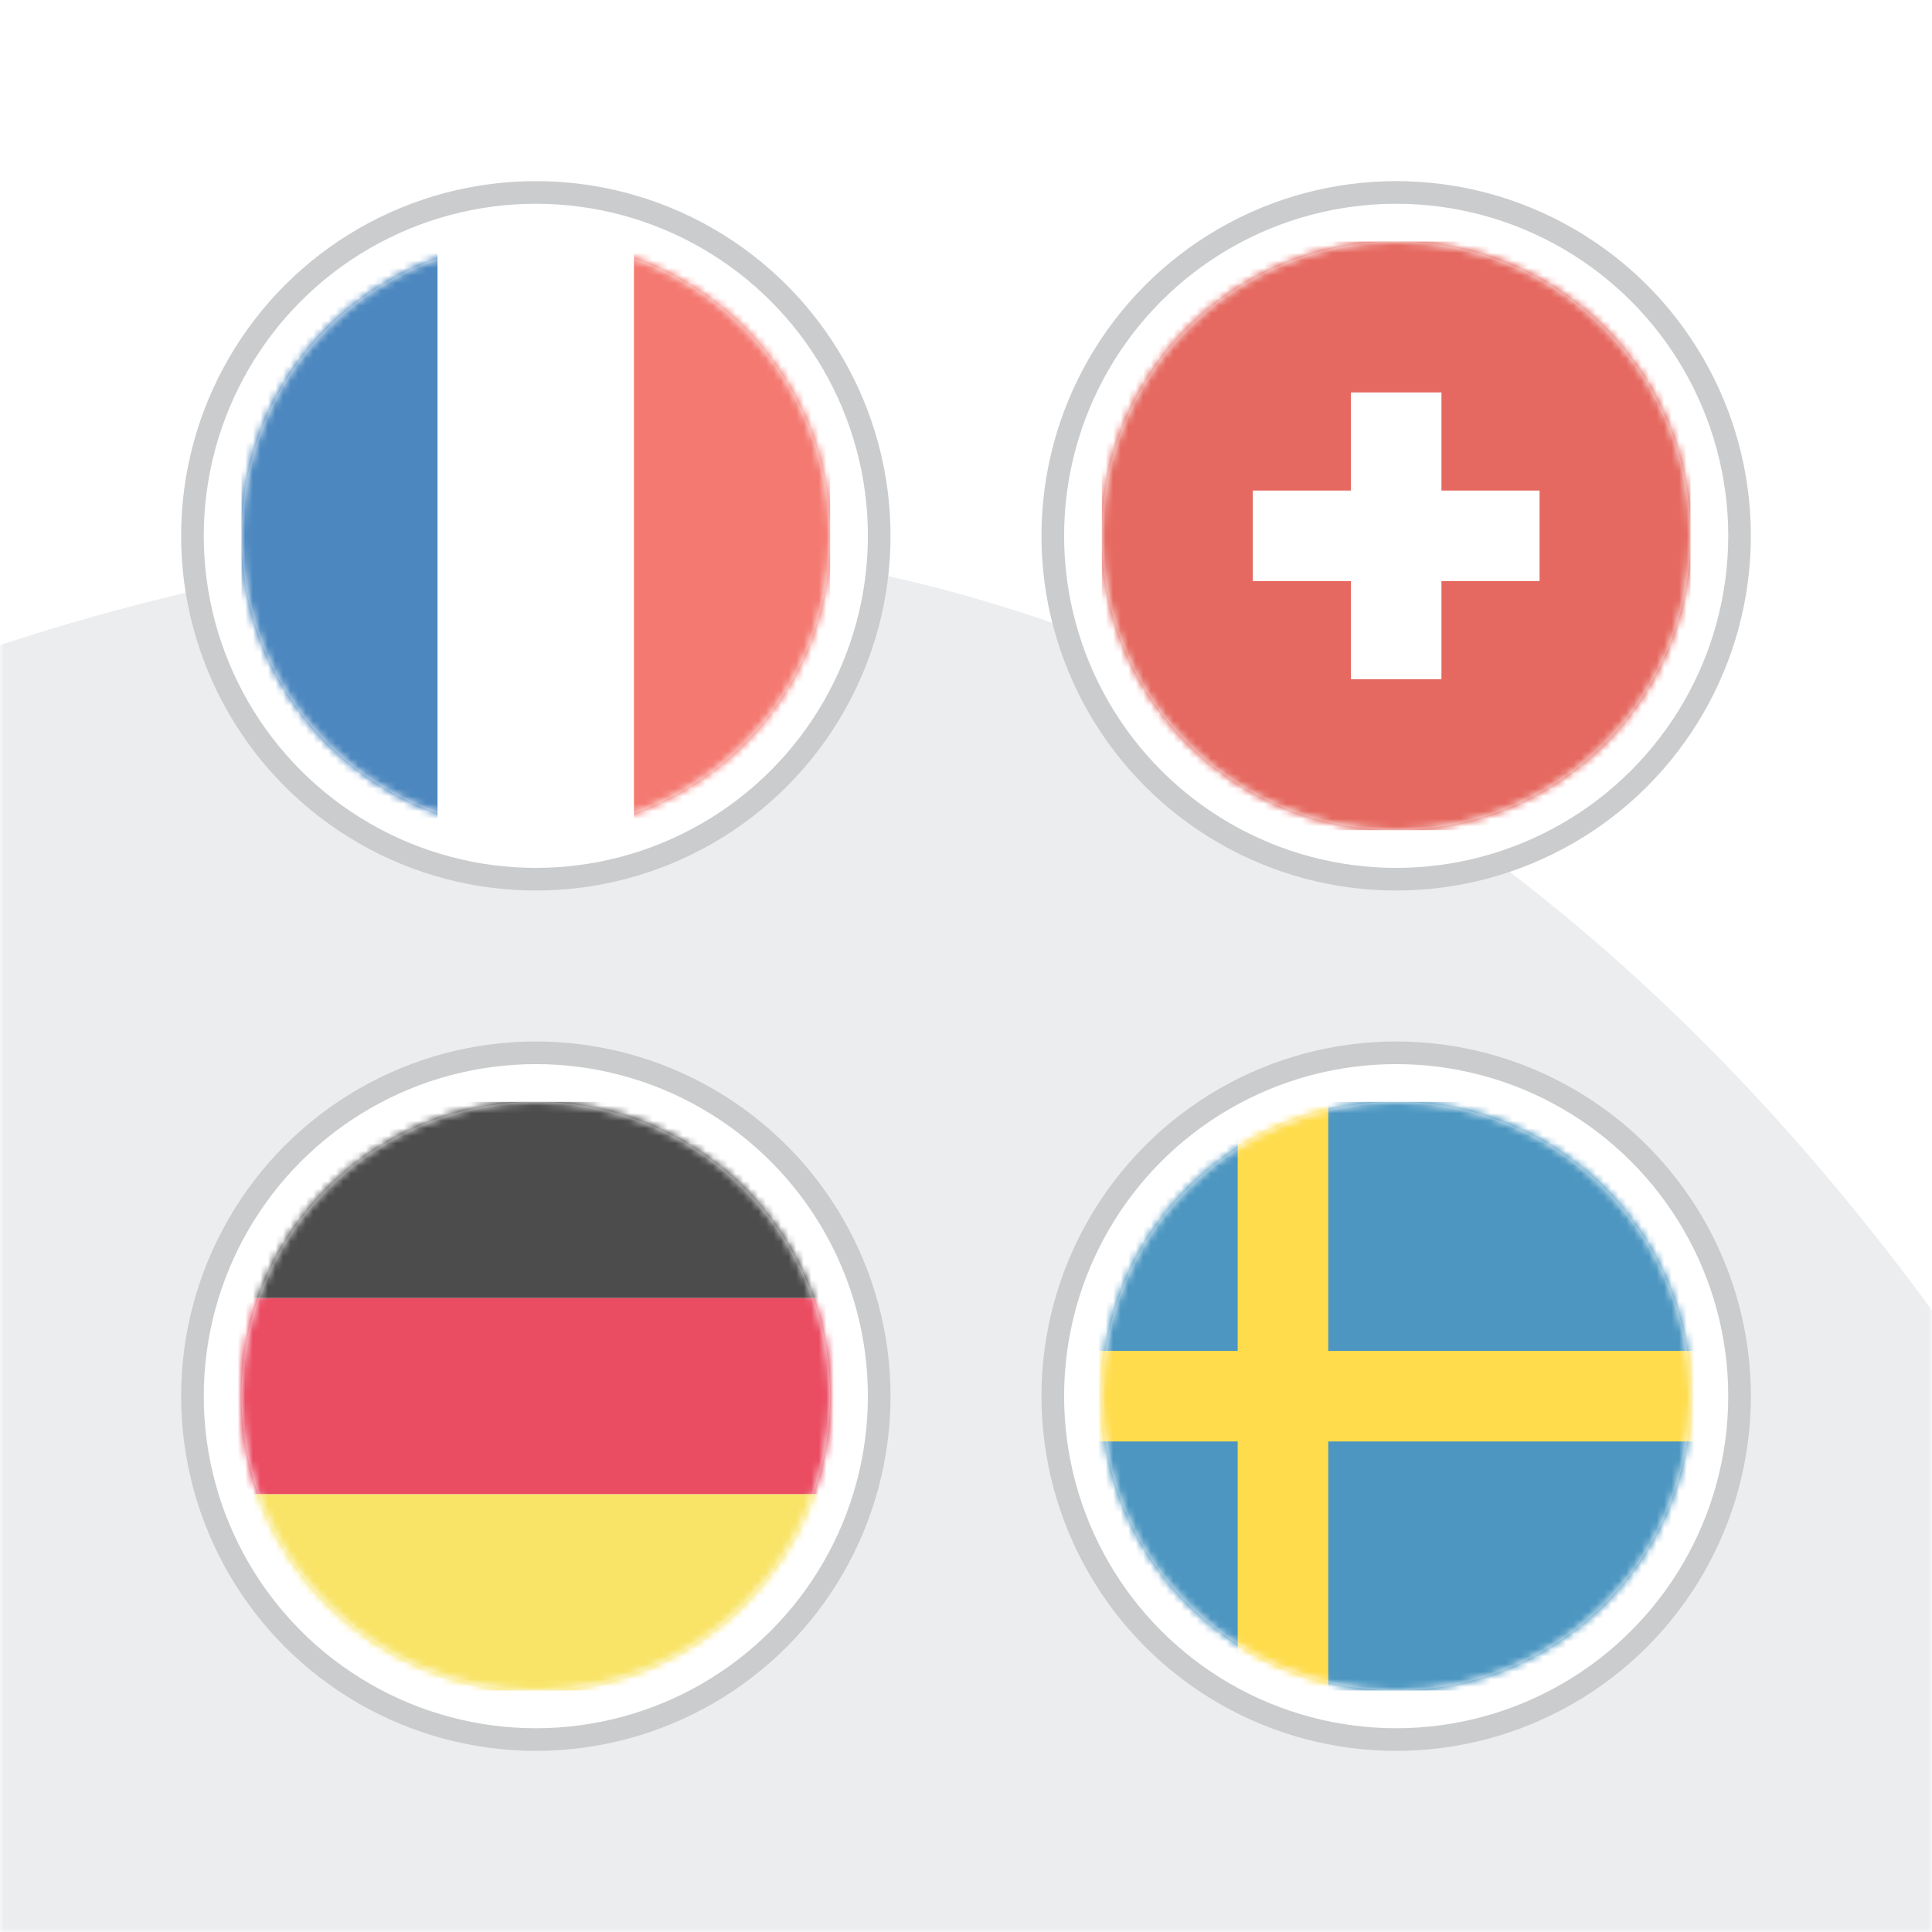 <svg width="256" height="256" viewBox="0 0 256 256" fill="none" xmlns="http://www.w3.org/2000/svg">
<rect width="256" height="256" fill="white"/>
<mask id="mask0_23_1795" style="mask-type:alpha" maskUnits="userSpaceOnUse" x="0" y="0" width="256" height="256">
<rect width="256" height="256" fill="#D9D9D9"/>
</mask>
<g mask="url(#mask0_23_1795)">
<path d="M278 207.5C205.5 82 111.5 72 79.5 72C-104.812 72 -279.493 302.616 -406 410L493.5 530.5L1503.5 538C1591.17 475.5 1748.8 335.6 1678 276C1589.5 201.5 1694.5 182 1479 207.5C1263.5 233 1281 91.5 1129.5 112.5C978 133.5 891 296 771.5 207.5C675.9 136.7 575.5 194.643 546 207.5C483.667 234.667 336 307.9 278 207.5Z" fill="#ECEDEE"/>
</g>
<circle cx="185" cy="185" r="45.5" fill="white" stroke="#CBCCCD" stroke-width="3"/>
<mask id="mask1_23_1795" style="mask-type:alpha" maskUnits="userSpaceOnUse" x="146" y="146" width="78" height="78">
<circle cx="185" cy="185" r="39" fill="#B7FF5A"/>
</mask>
<g mask="url(#mask1_23_1795)">
<rect x="138" y="146" width="94" height="78" fill="#006AA7"/>
<rect x="138" y="179" width="94" height="12" fill="#FFCD00"/>
<rect x="164" y="146" width="12" height="78" fill="#FFCD00"/>
</g>
<circle cx="185" cy="185" r="39" fill="white" fill-opacity="0.3"/>
<circle cx="71" cy="71" r="45.5" fill="white" stroke="#CBCCCD" stroke-width="3"/>
<mask id="mask2_23_1795" style="mask-type:alpha" maskUnits="userSpaceOnUse" x="32" y="32" width="78" height="78">
<circle cx="71" cy="71" r="39" fill="#B7FF5A"/>
</mask>
<g mask="url(#mask2_23_1795)">
<rect x="32" y="118" width="94" height="26" transform="rotate(-90 32 118)" fill="#0055A4"/>
<rect x="58" y="118" width="94" height="26" transform="rotate(-90 58 118)" fill="white"/>
<rect x="84" y="118" width="94" height="26" transform="rotate(-90 84 118)" fill="#EF4135"/>
</g>
<circle cx="71" cy="71" r="39" fill="white" fill-opacity="0.3"/>
<circle cx="71" cy="185" r="45.5" fill="white" stroke="#CBCCCD" stroke-width="3"/>
<mask id="mask3_23_1795" style="mask-type:alpha" maskUnits="userSpaceOnUse" x="32" y="146" width="78" height="78">
<circle cx="71" cy="185" r="39" fill="#B7FF5A"/>
</mask>
<g mask="url(#mask3_23_1795)">
<rect x="24" y="146" width="94" height="26" fill="black"/>
<rect x="24" y="172" width="94" height="26" fill="#E1001F"/>
<rect x="24" y="198" width="94" height="26" fill="#F6D928"/>
</g>
<circle cx="71" cy="185" r="39" fill="white" fill-opacity="0.3"/>
<circle cx="185" cy="71" r="45.5" fill="white" stroke="#CBCCCD" stroke-width="3"/>
<mask id="mask4_23_1795" style="mask-type:alpha" maskUnits="userSpaceOnUse" x="146" y="32" width="78" height="78">
<circle cx="185" cy="71" r="39" fill="#B7FF5A"/>
</mask>
<g mask="url(#mask4_23_1795)">
<rect x="146" y="32" width="78" height="78" fill="#DA291C"/>
<rect x="179" y="52" width="12" height="38" fill="white"/>
<rect x="166" y="65" width="38" height="12" fill="white"/>
</g>
<circle cx="185" cy="71" r="39" fill="white" fill-opacity="0.3"/>
</svg>
